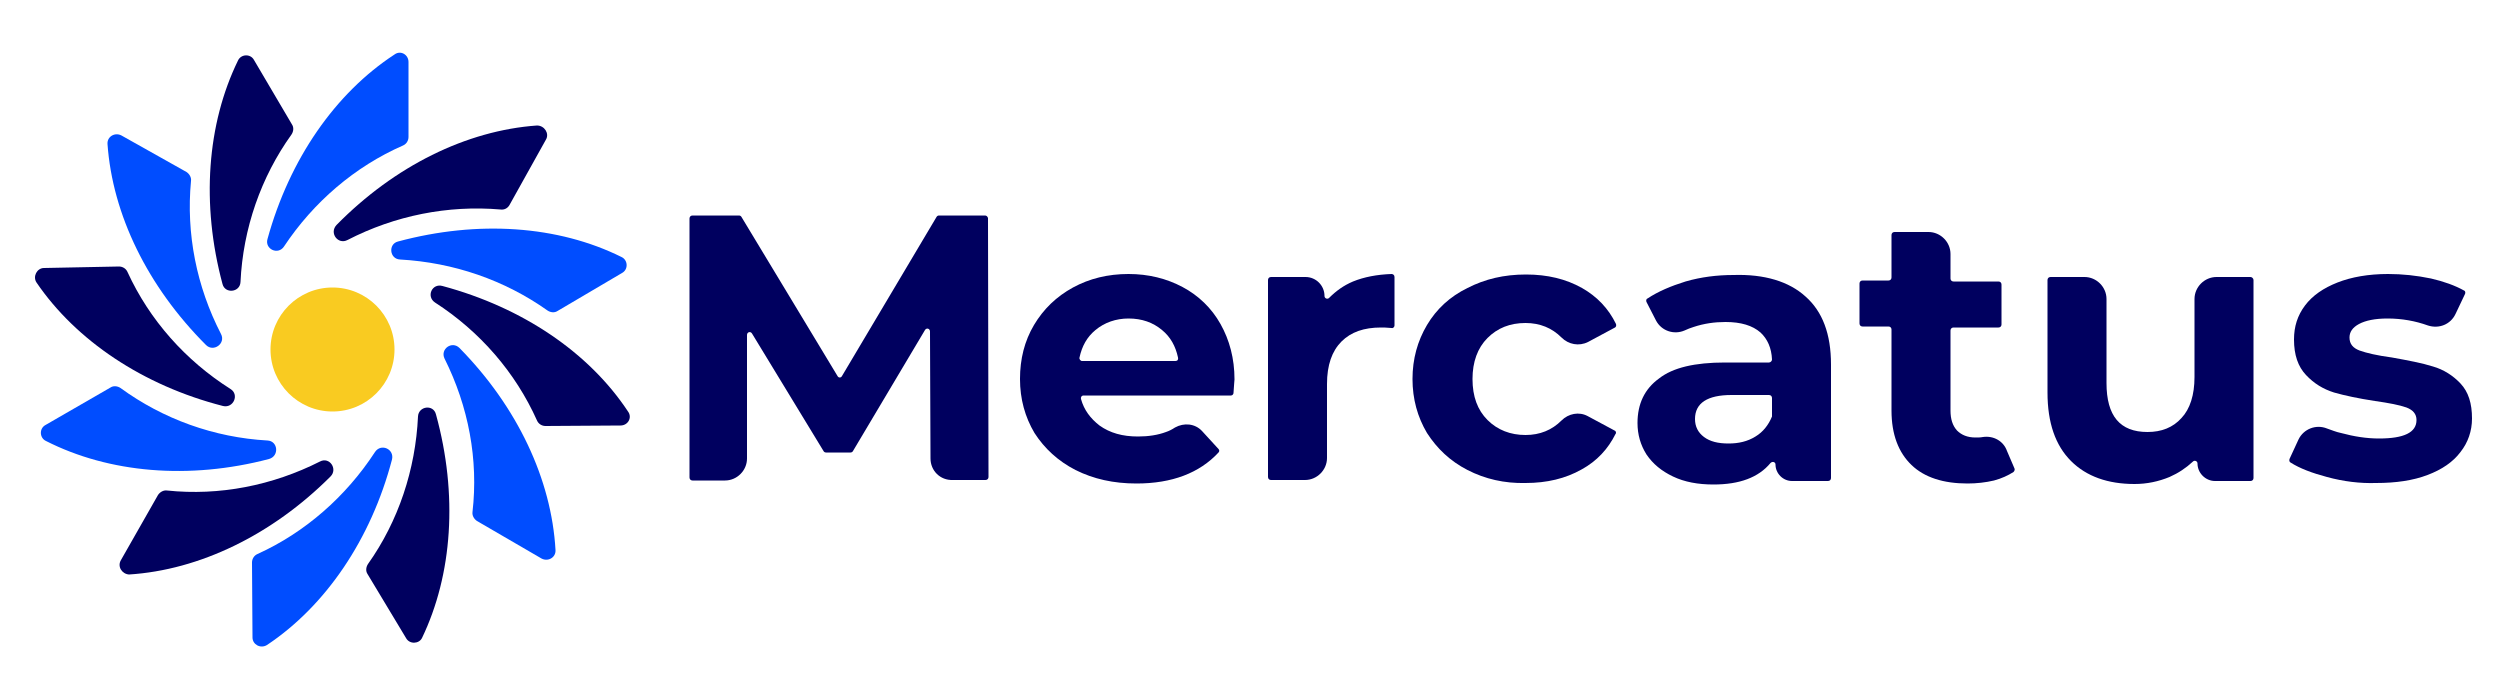 <?xml version="1.0" encoding="utf-8"?>
<!-- Generator: Adobe Illustrator 23.0.5, SVG Export Plug-In . SVG Version: 6.00 Build 0)  -->
<svg version="1.1" id="Capa_1" xmlns="http://www.w3.org/2000/svg" xmlns:xlink="http://www.w3.org/1999/xlink" x="0px" y="0px"
	 viewBox="0 0 500 140" style="enable-background:new 0 0 500 140;" xml:space="preserve">
<style type="text/css">
	.st0{fill:#00005F;}
	.st1{fill:#004DFF;}
	.st2{fill:#F9CB21;}
</style>
<g>
	<g>
		<path class="st0" d="M186.1,91.7L186,66.3c0-0.6-0.7-0.8-1-0.3l-14.4,24.2c-0.1,0.2-0.3,0.3-0.5,0.3h-4.9c-0.2,0-0.4-0.1-0.5-0.3
			l-14.3-23.5c-0.3-0.5-1-0.3-1,0.3v24.7c0,2.4-2,4.4-4.4,4.4h-6.5c-0.3,0-0.6-0.2-0.6-0.6V43.7c0-0.3,0.2-0.6,0.6-0.6h9.3
			c0.2,0,0.4,0.1,0.5,0.3l19.2,31.8c0.2,0.4,0.7,0.4,0.9,0l18.9-31.8c0.1-0.2,0.3-0.3,0.5-0.3h9.2c0.3,0,0.5,0.2,0.6,0.5l0.1,51.8
			c0,0.3-0.2,0.6-0.6,0.6h-6.5C188,96.1,186.1,94.1,186.1,91.7z"/>
		<path class="st0" d="M246.2,79.1h-29.5c-0.4,0-0.6,0.4-0.5,0.7c0.6,2.2,1.9,3.9,3.7,5.3c2.1,1.5,4.6,2.2,7.7,2.2
			c2.1,0,4-0.3,5.6-0.9c0.6-0.2,1.2-0.5,1.8-0.9c1.8-1,4-0.8,5.4,0.7l3.3,3.6c0.2,0.2,0.2,0.5,0,0.7c-3.8,4.1-9.3,6.2-16.4,6.2
			c-4.6,0-8.6-0.9-12.2-2.7c-3.5-1.8-6.2-4.3-8.2-7.4c-1.9-3.2-2.9-6.8-2.9-10.8c0-4,0.9-7.6,2.8-10.8c1.9-3.2,4.5-5.7,7.8-7.5
			c3.3-1.8,7-2.7,11.1-2.7c4,0,7.6,0.9,10.8,2.6c3.2,1.7,5.8,4.2,7.6,7.4c1.8,3.2,2.8,6.9,2.8,11.1c0,0.1-0.1,1-0.2,2.7
			C246.7,78.8,246.5,79.1,246.2,79.1z M219.1,66c-1.7,1.4-2.7,3.2-3.2,5.5c-0.1,0.3,0.2,0.7,0.5,0.7h18.7c0.4,0,0.6-0.3,0.5-0.7
			c-0.5-2.3-1.5-4.1-3.2-5.5c-1.8-1.5-4-2.3-6.7-2.3C223.2,63.7,220.9,64.5,219.1,66z"/>
		<path class="st0" d="M270.6,56.3c2.2-0.9,4.8-1.4,7.7-1.5c0.3,0,0.6,0.2,0.6,0.6l0,9.7c0,0.3-0.3,0.6-0.6,0.5
			c-1-0.1-1.7-0.1-2.1-0.1c-3.4,0-6,0.9-7.9,2.8c-1.9,1.9-2.9,4.7-2.9,8.5v14.8c0,2.4-2,4.4-4.4,4.4h-6.8c-0.3,0-0.6-0.2-0.6-0.6V56
			c0-0.3,0.2-0.6,0.6-0.6h6.9c2.1,0,3.8,1.7,3.8,3.8v0c0,0.5,0.6,0.7,0.9,0.4C267.2,58.2,268.7,57.1,270.6,56.3z"/>
		<path class="st0" d="M293.5,94c-3.5-1.8-6.1-4.3-8.1-7.4c-1.9-3.2-2.9-6.8-2.9-10.8c0-4,1-7.6,2.9-10.8c1.9-3.2,4.6-5.7,8.1-7.4
			c3.5-1.8,7.3-2.7,11.7-2.7c4.3,0,8,0.9,11.2,2.7c3,1.7,5.3,4.1,6.8,7.2c0.1,0.3,0,0.6-0.2,0.7l-5.4,2.9c-1.8,0.9-3.9,0.5-5.3-0.9
			c-1.9-1.9-4.3-2.9-7.2-2.9c-3.1,0-5.6,1-7.6,3c-2,2-3,4.8-3,8.2c0,3.5,1,6.2,3,8.2c2,2,4.6,3,7.6,3c2.9,0,5.3-1,7.2-2.9
			c1.4-1.4,3.5-1.8,5.2-0.9l5.4,2.9c0.3,0.1,0.4,0.5,0.2,0.7c-1.5,3-3.7,5.4-6.8,7.1c-3.2,1.8-6.9,2.7-11.2,2.7
			C300.9,96.7,297,95.8,293.5,94z"/>
		<path class="st0" d="M361.1,59.3c3.4,3,5.1,7.5,5.1,13.6v22.7c0,0.3-0.2,0.6-0.6,0.6h-7.2c-1.8,0-3.3-1.5-3.3-3.3v0
			c0-0.5-0.6-0.7-1-0.3c-2.4,2.9-6.2,4.3-11.4,4.3c-3.1,0-5.8-0.5-8.1-1.6c-2.3-1.1-4-2.5-5.3-4.4c-1.2-1.9-1.8-4-1.8-6.3
			c0-3.8,1.4-6.8,4.3-8.9c2.8-2.2,7.2-3.2,13.2-3.2l8.8,0c0.3,0,0.6-0.3,0.6-0.6c-0.1-2.3-0.9-4.1-2.3-5.4c-1.6-1.4-3.9-2.1-7-2.1
			c-2.2,0-4.3,0.3-6.4,1c-0.6,0.2-1.2,0.4-1.8,0.7c-2.1,0.9-4.6,0.1-5.7-2l-1.9-3.7c-0.1-0.2-0.1-0.6,0.2-0.7
			c2.1-1.4,4.7-2.5,7.6-3.4c3.1-0.9,6.3-1.3,9.6-1.3C352.9,54.8,357.8,56.3,361.1,59.3z M351.1,87.3c1.5-0.9,2.6-2.3,3.3-4
			c0-0.1,0-0.1,0-0.2v-3.5c0-0.3-0.2-0.6-0.6-0.6h-7.5c-4.8,0-7.3,1.6-7.3,4.8c0,1.5,0.6,2.7,1.8,3.6c1.2,0.9,2.8,1.3,4.9,1.3
			C347.7,88.7,349.5,88.3,351.1,87.3z"/>
		<path class="st0" d="M402.9,93.7c0.1,0.2,0,0.5-0.2,0.7c-1.1,0.7-2.4,1.3-3.9,1.7c-1.7,0.4-3.5,0.6-5.3,0.6
			c-4.8,0-8.6-1.2-11.2-3.7c-2.6-2.5-4-6.1-4-10.9V65.9c0-0.3-0.2-0.6-0.6-0.6h-5.2c-0.3,0-0.6-0.2-0.6-0.6v-8
			c0-0.3,0.2-0.6,0.6-0.6h5.2c0.3,0,0.6-0.2,0.6-0.6V47c0-0.3,0.2-0.6,0.6-0.6h6.8c2.4,0,4.4,2,4.4,4.4v4.9c0,0.3,0.2,0.6,0.6,0.6h9
			c0.3,0,0.6,0.2,0.6,0.6v8c0,0.3-0.2,0.6-0.6,0.6h-9c-0.3,0-0.6,0.2-0.6,0.6v16c0,1.7,0.4,3,1.3,4c0.9,0.9,2.1,1.4,3.7,1.4
			c0.5,0,1,0,1.5-0.1c2.1-0.3,4.1,0.8,4.8,2.8L402.9,93.7z"/>
		<path class="st0" d="M450.7,56v39.6c0,0.3-0.2,0.6-0.6,0.6H443c-1.9,0-3.5-1.6-3.5-3.5v0c0-0.5-0.6-0.7-0.9-0.4
			c-1.4,1.3-2.9,2.3-4.7,3.1c-2.2,0.9-4.5,1.4-7,1.4c-5.3,0-9.6-1.5-12.7-4.6c-3.1-3.1-4.7-7.6-4.7-13.7V56c0-0.3,0.2-0.6,0.6-0.6
			h6.8c2.4,0,4.4,2,4.4,4.4v16.8c0,6.6,2.7,9.8,8.2,9.8c2.8,0,5.1-0.9,6.8-2.8c1.7-1.8,2.6-4.6,2.6-8.2V59.8c0-2.4,2-4.4,4.4-4.4
			h6.8C450.4,55.4,450.7,55.7,450.7,56z"/>
		<path class="st0" d="M465.4,95.4c-3-0.8-5.4-1.7-7.3-2.9c-0.2-0.1-0.3-0.4-0.2-0.7l1.8-3.9c1-2.1,3.5-3.1,5.7-2.2
			c0.9,0.3,1.8,0.7,2.8,0.9c2.6,0.7,5.1,1.1,7.6,1.1c5,0,7.5-1.2,7.5-3.7c0-1.2-0.7-2-2-2.5c-1.4-0.5-3.5-0.9-6.3-1.3
			c-3.3-0.5-6.1-1.1-8.2-1.7c-2.2-0.7-4-1.8-5.6-3.5c-1.6-1.7-2.4-4-2.4-7.1c0-2.6,0.7-4.8,2.2-6.8c1.5-2,3.7-3.5,6.5-4.6
			c2.8-1.1,6.2-1.7,10.1-1.7c2.9,0,5.7,0.3,8.6,0.9c2.6,0.6,4.8,1.4,6.6,2.4c0.3,0.1,0.3,0.5,0.2,0.7l-1.9,4c-1,2.1-3.3,3-5.5,2.3
			c-2.5-0.9-5.2-1.4-8.1-1.4c-2.5,0-4.4,0.4-5.7,1.1c-1.3,0.7-1.9,1.6-1.9,2.7c0,1.3,0.7,2.1,2,2.6c1.4,0.5,3.5,1,6.5,1.4
			c3.3,0.6,6,1.1,8.2,1.8c2.1,0.6,4,1.8,5.5,3.4c1.6,1.7,2.3,4,2.3,7c0,2.5-0.8,4.8-2.3,6.7c-1.5,2-3.7,3.5-6.6,4.6
			c-2.9,1.1-6.3,1.6-10.3,1.6C472,96.7,468.7,96.3,465.4,95.4z"/>
	</g>
	<g>
		<g>
			<path class="st0" d="M50.8,12l7.6,12.9c0.4,0.6,0.3,1.4-0.1,2c-6.1,8.5-9.7,18.8-10.2,29.5c-0.1,2.1-3.1,2.4-3.6,0.4
				c-4.3-16-3.1-32,3.1-44.7C48.2,10.8,50.1,10.7,50.8,12z"/>
			<path class="st1" d="M24.3,27.1l13,7.3c0.6,0.4,1,1.1,0.9,1.8c-1,10.5,1.1,21.1,6,30.6c1,1.9-1.5,3.7-3,2.2
				C29.5,57.3,22.5,42.9,21.5,28.8C21.4,27.3,23,26.4,24.3,27.1z"/>
			<path class="st1" d="M81.7,12.4v15c0,0.7-0.4,1.4-1.1,1.7C71,33.3,62.7,40.4,56.8,49.3c-1.2,1.8-3.9,0.5-3.3-1.5
				c4.4-16,13.6-29.2,25.4-36.9C80.1,10,81.7,10.9,81.7,12.4z"/>
			<path class="st0" d="M8.8,53.6l15-0.3c0.7,0,1.4,0.4,1.7,1.1c4.4,9.6,11.6,17.7,20.6,23.4c1.8,1.1,0.6,3.9-1.5,3.4
				c-16-4.1-29.4-13.1-37.3-24.7C6.5,55.3,7.4,53.6,8.8,53.6z"/>
			<path class="st0" d="M24.2,112l7.4-13c0.4-0.6,1.1-1,1.8-0.9c10.5,1.1,21.1-1,30.6-5.8c1.9-1,3.6,1.5,2.1,3
				c-11.7,11.7-26.2,18.7-40.3,19.6C24.4,114.8,23.4,113.3,24.2,112z"/>
			<path class="st1" d="M50.5,127.5l-0.1-15c0-0.7,0.4-1.4,1.1-1.7C61,106.5,69.2,99.3,75,90.4c1.2-1.8,3.9-0.6,3.4,1.5
				c-4.2,16-13.3,29.3-25,37.1C52.1,129.8,50.5,128.9,50.5,127.5z"/>
			<path class="st1" d="M9.1,85l13-7.5c0.6-0.4,1.4-0.3,2,0.1c8.5,6.2,18.7,9.9,29.4,10.5c2.1,0.1,2.4,3.1,0.3,3.7
				c-16,4.2-32,2.8-44.6-3.6C7.9,87.6,7.8,85.7,9.1,85z"/>
			<path class="st0" d="M81.2,127.6l-7.7-12.8c-0.4-0.6-0.3-1.4,0.1-2c6.1-8.6,9.5-18.9,10-29.5c0.1-2.1,3.1-2.5,3.6-0.4
				c4.4,16,3.3,32-2.8,44.7C83.8,128.8,81.9,128.9,81.2,127.6z"/>
			<path class="st0" d="M124.1,85.1l-15,0.1c-0.7,0-1.4-0.4-1.7-1.1c-4.3-9.6-11.4-17.8-20.4-23.6c-1.8-1.2-0.6-3.9,1.5-3.3
				c16,4.3,29.3,13.3,37.1,25.1C126.5,83.5,125.6,85.1,124.1,85.1z"/>
			<path class="st1" d="M124.4,54.6l-12.9,7.6c-0.6,0.4-1.4,0.3-2-0.1C100.9,56,90.7,52.5,80,51.9c-2.1-0.1-2.4-3.1-0.4-3.6
				c16-4.3,32-3.2,44.7,3.1C125.6,52,125.7,53.9,124.4,54.6z"/>
			<path class="st1" d="M108.3,111.7l-12.9-7.5c-0.6-0.4-1-1.1-0.9-1.8c1.2-10.5-0.8-21.1-5.6-30.7c-0.9-1.9,1.5-3.6,3-2.1
				c11.6,11.8,18.4,26.3,19.2,40.4C111.2,111.5,109.6,112.4,108.3,111.7z"/>
			<path class="st0" d="M109.2,27.9L101.9,41c-0.4,0.7-1.1,1-1.8,0.9C89.6,41,79,43.1,69.5,48c-1.9,1-3.7-1.4-2.2-3
				c11.6-11.8,26-18.9,40.1-19.9C108.9,25.1,109.9,26.7,109.2,27.9z"/>
		</g>
		<circle class="st2" cx="66.5" cy="69.9" r="12.4"/>
	</g>
</g>
</svg>
